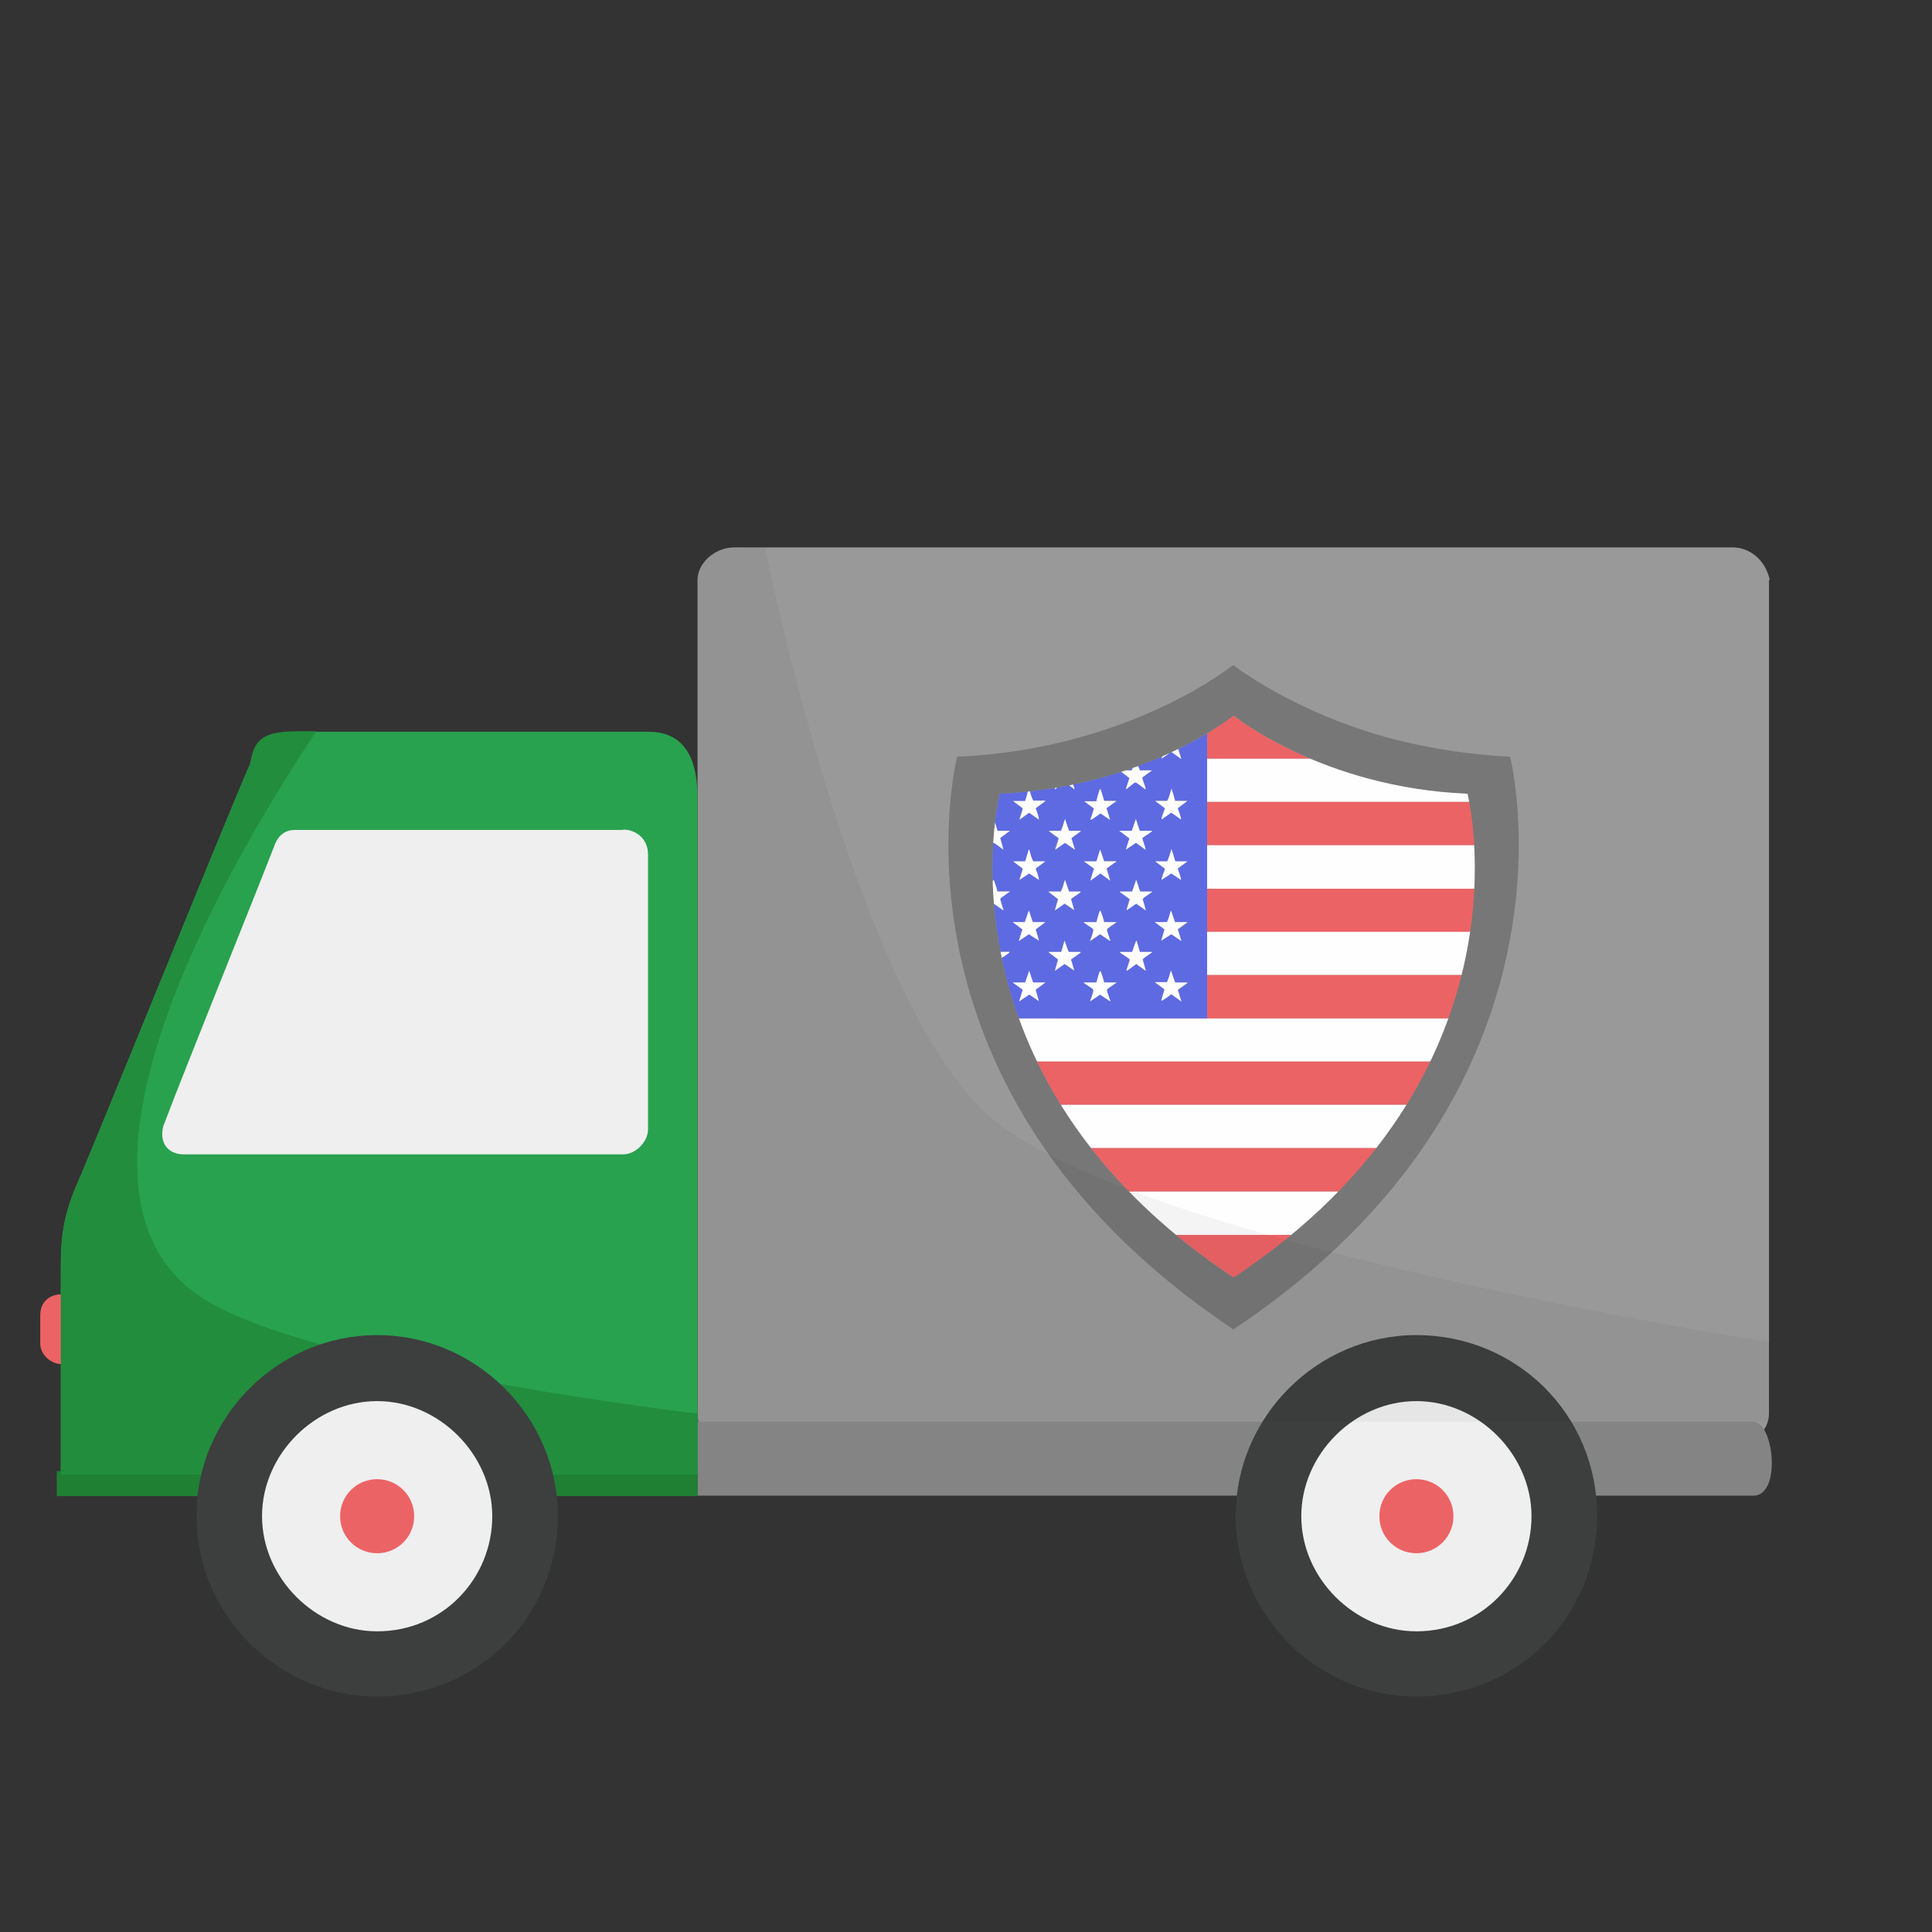 <?xml version="1.0" encoding="UTF-8"?><svg id="_Слой_1" xmlns="http://www.w3.org/2000/svg" xmlns:xlink="http://www.w3.org/1999/xlink" viewBox="0 0 48 48"><rect x="0" y="0" width="48" height="48" fill="#333333" stroke="none"/><defs><style>.cls-1{fill:#5d6ae2;}.cls-2{fill:#ec6365;}.cls-3{fill:#777;}.cls-4{fill:#848484;}.cls-5{fill:#28a24f;}.cls-6{fill:none;}.cls-7{fill:#1f7f33;}.cls-8{fill:#3d3e3e;}.cls-9{fill:#efefef;}.cls-10{opacity:.04;}.cls-11{fill:#fefefe;}.cls-12{fill:#228d3d;}.cls-13{fill:#9a9999;}.cls-14{clip-path:url(#clippath);}</style><clipPath id="clippath"><path class="cls-6" d="M36.46,19.72c-3.62-.15-5.81-1.94-5.81-1.94,0,0-2.19,1.78-5.81,1.94,0,0-1.78,6.98,5.81,12.02,7.59-5.04,5.81-12.02,5.81-12.02Z"/></clipPath></defs><path class="cls-13" d="M43.97,14.41c-.11-.51-.51-.81-.92-.81h-24.8c-.51,0-.92.4-.92.81v20.72c0,.51.41.81.92.81h24.78c.51,0,.92-.4.92-.81V14.41s.01,0,.01,0Z"/><path class="cls-3" d="M37.52,18.8c-1.07-.05-2.04-.22-2.88-.43-2.53-.67-4-1.85-4-1.85,0,0-2.59,2.1-6.86,2.28,0,0-1.88,7.34,5.43,13.18.44.36.92.7,1.43,1.05,8.98-5.97,6.88-14.22,6.88-14.22ZM30.65,31.74c-.18-.12-.37-.25-.54-.37-6.96-5.01-5.27-11.65-5.27-11.65,3.62-.16,5.81-1.94,5.81-1.94,0,0,1.56,1.26,4.22,1.76.48.1,1.02.16,1.58.18,0,0,1.79,6.97-5.81,12.02Z"/><g class="cls-14"><rect class="cls-2" x="19.37" y="30.68" width="26.56" height="1.08"/><rect class="cls-11" x="19.37" y="29.6" width="26.56" height="1.08"/><rect class="cls-2" x="19.37" y="28.52" width="26.56" height="1.08"/><rect class="cls-2" x="19.37" y="26.37" width="26.56" height="1.08"/><rect class="cls-11" x="19.37" y="27.45" width="26.56" height="1.07"/><rect class="cls-11" x="19.37" y="25.3" width="26.56" height="1.07"/><path class="cls-2" d="M45.93,24.22v1.08h-26.56s10.62-.01,10.62-.01c0-.36,0-.71,0-1.07h15.94Z"/><rect class="cls-2" x="29.99" y="17.77" width="15.94" height="1.08"/><path class="cls-11" d="M45.93,23.14v1.08h-15.94c0-.36,0-.72,0-1.08h15.94Z"/><rect class="cls-2" x="29.99" y="19.92" width="15.94" height="1.08"/><path class="cls-11" d="M45.93,21v1.08h-15.94c0-.36,0-.72,0-1.08h15.94Z"/><path class="cls-2" d="M45.93,22.08v1.07h-15.94c0-.36,0-.71,0-1.07h15.94Z"/><rect class="cls-11" x="29.99" y="18.85" width="15.94" height="1.07"/><path class="cls-1" d="M29.99,17.77v3.23c0,.36,0,.72,0,1.08s0,.71,0,1.07,0,.72,0,1.08,0,.71,0,1.07h-10.62v-7.52h10.62ZM20.65,18.39h-.3c-.05-.09-.07-.19-.1-.29-.01,0-.02.02-.02.03-.03.08-.05.19-.08.27h-.3l.24.18-.09.29.25-.18.24.17-.08-.28.24-.18ZM21.91,18.39h-.29s.23.16.23.17c.01.06-.08.22-.08.29.02.02.22-.16.25-.16.04,0,.2.15.25.16,0-.07-.09-.23-.08-.28.01-.04.2-.13.23-.18h-.29s-.09-.29-.1-.29c-.02,0-.01.01-.02.02-.02.04-.07.26-.1.27ZM23.89,18.39c-.03-.08-.05-.19-.08-.27,0-.01,0-.02-.02-.03-.03.1-.05.2-.1.29h-.3l.24.18-.08.28.24-.17.25.18-.09-.29.24-.18h-.3ZM25.97,18.39h-.3c-.05-.09-.07-.19-.1-.29-.01,0-.02.02-.02.03-.03.08-.05.19-.08.27h-.3l.24.18-.09.29.25-.18.24.17-.08-.28.24-.18ZM27.23,18.39h-.29s.23.16.23.17c.01.06-.08.22-.08.29.02.02.22-.16.25-.16.04,0,.2.15.25.16,0-.07-.09-.23-.08-.28.01-.04.2-.13.23-.18h-.29s-.09-.29-.1-.29c-.02,0-.01.01-.02.02-.02.04-.07.26-.1.27ZM29.2,18.39c-.03-.08-.05-.19-.08-.27,0-.01,0-.02-.02-.03-.03.1-.05.2-.1.29h-.3l.24.18-.08.28.24-.17.25.18-.09-.29.24-.18h-.3ZM21.24,19.14l-.1-.29c-.04.1-.06.2-.1.29h-.3s.24.17.24.18c0,.05-.1.27-.08.29.05-.02.21-.17.25-.17.04,0,.19.15.24.17l-.09-.28.25-.19h-.31ZM23.31,19.14h-.3c-.05-.09-.07-.2-.1-.29l-.1.29h-.31l.25.19-.09.28c.05-.02.2-.16.24-.17.05,0,.2.14.25.17.02-.02-.09-.25-.08-.29,0-.01.22-.14.24-.18ZM26.55,19.14l-.1-.29c-.04.1-.06.2-.1.29h-.3s.24.17.24.18c0,.05-.1.27-.08.29.05-.02.21-.17.25-.17.04,0,.19.15.24.17l-.09-.28.25-.19h-.31ZM28.62,19.14h-.3c-.05-.09-.07-.2-.1-.29l-.1.29h-.31l.25.19-.09.28c.05-.02.2-.16.24-.17.05,0,.2.14.25.17.02-.02-.09-.25-.08-.29,0-.01.22-.14.24-.18ZM24.59,19.14h-.31s.23.15.24.18c.02.05-.08.23-.08.29l.24-.18.25.18c0-.07-.09-.24-.08-.29.01-.03.21-.14.24-.18h-.31c-.02-.09-.05-.17-.08-.26,0-.01,0-.03-.02-.02-.01,0-.08.25-.09.28ZM20.65,19.9h-.3c-.05-.09-.07-.19-.1-.29-.01,0-.02.01-.02.03-.03.08-.05.18-.08.27h-.3l.24.18s-.1.26-.08.28l.24-.17.24.17c.01-.06-.09-.23-.08-.28l.24-.18ZM21.93,19.9h-.3l.24.18-.09.28s.21-.16.25-.16l.24.16-.09-.29.25-.18h-.31c-.02-.09-.05-.18-.08-.27,0-.01,0-.03-.02-.02-.01,0-.07.26-.09.29ZM23.89,19.9c-.03-.08-.05-.19-.08-.27,0-.01,0-.02-.02-.03-.03.1-.05.2-.1.29h-.3l.24.18s-.09.22-.08.28l.24-.17.24.17s-.08-.24-.08-.28l.24-.18h-.3ZM25.97,19.9h-.3c-.05-.09-.07-.19-.1-.29-.01,0-.02.01-.02.03-.03.08-.05.18-.08.27h-.3l.24.18s-.1.26-.08.28l.24-.17.24.17c.01-.06-.09-.23-.08-.28l.24-.18ZM27.24,19.9h-.3l.24.18-.09.28s.21-.16.25-.16l.24.16-.09-.29.25-.18h-.31c-.02-.09-.05-.18-.08-.27,0-.01,0-.03-.02-.02-.01,0-.07.26-.09.29ZM29.2,19.9c-.03-.08-.05-.19-.08-.27,0-.01,0-.02-.02-.03-.03.1-.05.2-.1.29h-.3l.24.18s-.09.22-.08.28l.24-.17.24.17s-.08-.24-.08-.28l.24-.18h-.3ZM21.24,20.64l-.1-.29c-.04.1-.06.2-.1.29h-.3c.07.07.16.12.24.18,0,.05-.1.27-.08.29l.24-.17.25.17-.09-.28s.19-.14.22-.17c0,0,.02,0,.01-.02h-.3ZM23.31,20.64h-.3c-.05-.09-.07-.2-.1-.29l-.1.29h-.31l.25.19-.09.28.25-.17s.23.18.24.17c-.01-.1-.07-.19-.08-.29.07-.06.15-.1.23-.16,0,0,.02,0,.01-.02ZM26.55,20.64l-.1-.29c-.04.1-.06.2-.1.29h-.3c.07.07.16.12.24.18,0,.05-.1.27-.08.29l.24-.17.25.17-.09-.28s.19-.14.22-.17c0,0,.02,0,.01-.02h-.3ZM28.62,20.64h-.3c-.05-.09-.07-.2-.1-.29l-.1.29h-.31l.25.19-.09.28.25-.17s.23.18.24.17c-.01-.1-.07-.19-.08-.29.07-.06.15-.1.23-.16,0,0,.02,0,.01-.02ZM24.59,20.64h-.31s.23.16.24.18c.02.05-.08.23-.08.29.01.01.22-.16.24-.17.04,0,.2.15.25.17l-.08-.29.24-.18h-.31c-.02-.09-.05-.17-.08-.26,0-.01,0-.03-.02-.02-.01,0-.08.25-.09.28ZM20.65,21.4h-.3c-.04-.09-.07-.19-.1-.29-.02,0-.02.02-.02.03-.03.08-.05.18-.08.26h-.3l.24.18s-.1.27-.08.28l.24-.16.24.16c.01-.06-.09-.24-.08-.28l.24-.18ZM21.93,21.4h-.31l.25.18-.09.29.25-.17.25.17-.09-.3.25-.18h-.31l-.1-.29-.09.29ZM23.89,21.4c-.03-.08-.05-.18-.08-.26,0-.01,0-.03-.02-.03-.03.1-.05.2-.1.29h-.3l.24.18s-.09.22-.08.28l.24-.16.24.16s-.08-.24-.08-.28l.24-.18h-.3ZM25.97,21.4h-.3c-.04-.09-.07-.19-.1-.29-.02,0-.02.02-.02.03-.03.08-.05.18-.08.26h-.3l.24.18s-.1.27-.08.28l.24-.16.24.16c.01-.06-.09-.24-.08-.28l.24-.18ZM27.24,21.4h-.31l.25.18-.09.29.25-.17.25.17-.09-.3.25-.18h-.31l-.1-.29-.09.29ZM29.2,21.4c-.03-.08-.05-.18-.08-.26,0-.01,0-.03-.02-.03-.03.1-.05.2-.1.29h-.3l.24.18s-.09.22-.08.28l.24-.16.24.16s-.08-.24-.08-.28l.24-.18h-.3ZM21.24,22.15l-.1-.29c-.04.1-.06.2-.1.29h-.3s0,.02.01.02c.04.03.22.14.22.17l-.08.28.24-.17s.23.17.24.16l-.08-.27s.19-.14.22-.16c.01,0,.02-.01.02-.03h-.3ZM23.31,22.15h-.3c-.05-.09-.07-.2-.1-.29l-.1.29h-.3s0,.02.02.03c.03.03.22.14.22.16l-.08.27s.21-.15.24-.16l.24.17-.08-.28s.19-.14.22-.17c0,0,.02,0,.01-.02ZM26.55,22.15l-.1-.29c-.04.1-.06.2-.1.29h-.3s0,.02.01.02c.04.03.22.14.22.17l-.08.28.24-.17s.23.17.24.16l-.08-.27s.19-.14.22-.16c.01,0,.02-.01.02-.03h-.3ZM28.62,22.15h-.3c-.05-.09-.07-.2-.1-.29l-.1.29h-.3s0,.02.02.03c.03.03.22.14.22.16l-.08.27s.21-.15.24-.16l.24.17-.08-.28s.19-.14.22-.17c0,0,.02,0,.01-.02ZM24.59,22.15h-.31s.24.17.24.18l-.08.29c.05-.02.2-.16.24-.17,0,0,.02,0,.02,0l.23.16s-.09-.25-.08-.29c0-.02.22-.14.24-.18h-.31c-.02-.09-.05-.17-.08-.26,0-.01,0-.03-.02-.02-.01,0-.08.25-.09.28ZM20.65,22.91h-.3c-.05-.09-.07-.2-.1-.29l-.1.29h-.3l.24.18-.09.29.25-.17.25.16-.08-.28.24-.18ZM23.89,22.91l-.1-.29c-.04.1-.06.2-.1.29h-.3l.24.18-.08.28.25-.16.25.17-.09-.29s.22-.14.24-.18h-.3ZM25.97,22.91h-.3c-.05-.09-.07-.2-.1-.29l-.1.29h-.3l.24.18-.09.29.25-.17.25.16-.08-.28.24-.18ZM29.2,22.91l-.1-.29c-.04.1-.06.2-.1.29h-.3l.24.18-.08.28.25-.16.25.17-.09-.29s.22-.14.24-.18h-.3ZM21.93,22.91h-.31s.23.15.24.18c.01.05-.1.27-.08.29l.25-.17.25.17s-.1-.24-.08-.29c.01-.03.21-.14.24-.18h-.31c-.02-.09-.05-.17-.08-.26,0-.01,0-.03-.02-.02-.01,0-.08.25-.09.28ZM27.24,22.91h-.31s.23.15.24.18c.01.05-.1.27-.08.29l.25-.17.25.17s-.1-.24-.08-.29c.01-.03.21-.14.24-.18h-.31c-.02-.09-.05-.17-.08-.26,0-.01,0-.03-.02-.02-.01,0-.08.25-.09.28ZM21.54,23.65h-.3s-.09-.3-.11-.28l-.08.28h-.31s0,.02.01.02c.04.03.22.14.22.17l-.08.28.24-.17s.23.17.24.16l-.08-.27s.19-.14.22-.16c.01,0,.02,0,.02-.03ZM23,23.65l-.08-.28s-.08.27-.11.28h-.3s0,.02.02.03c.03.03.22.14.22.16,0,.04-.09.27-.08.28.05-.02.21-.17.24-.17l.24.17-.08-.28s.19-.14.22-.17c0,0,.02,0,.01-.02h-.31ZM24.59,23.65h-.3s0,.02.02.03c.03.03.21.14.21.15l-.08.29c.05-.02.2-.16.24-.17,0,0,.02,0,.02,0l.23.16c-.03-.1-.07-.19-.08-.29,0-.01.19-.13.21-.15.01,0,.02-.01.02-.03h-.3c-.03-.08-.05-.17-.08-.26,0-.01,0-.03-.02-.02-.01,0-.07.25-.09.28ZM26.85,23.65h-.3s-.09-.3-.11-.28l-.08.28h-.31s0,.02.01.02c.04.03.22.14.22.17l-.08.28.24-.17s.23.17.24.16l-.08-.27s.19-.14.22-.16c.01,0,.02,0,.02-.03ZM28.31,23.65l-.08-.28s-.08.27-.11.28h-.3s0,.02.02.03c.03.03.22.14.22.16,0,.04-.09.27-.08.28.05-.02.21-.17.24-.17l.24.17-.08-.28s.19-.14.22-.17c0,0,.02,0,.01-.02h-.31ZM20.65,24.41h-.3c-.05-.09-.07-.2-.1-.29l-.1.29h-.31l.25.18-.09.29.25-.17s.23.18.24.16l-.08-.28.24-.18ZM23.89,24.41l-.1-.29c-.04.1-.06.2-.1.29h-.3l.24.18-.08.28s.21-.15.25-.16l.25.18-.09-.29.25-.18h-.31ZM25.97,24.41h-.3c-.05-.09-.07-.2-.1-.29l-.1.29h-.31l.25.18-.09.29.25-.17s.23.18.24.16l-.08-.28.24-.18ZM29.2,24.41l-.1-.29c-.04.1-.06.2-.1.29h-.3l.24.18-.08.28s.21-.15.25-.16l.25.18-.09-.29.25-.18h-.31ZM21.93,24.41h-.31s.23.15.24.18c.01.05-.1.27-.08.29l.25-.17.25.17s-.1-.24-.08-.29c0-.03.21-.14.24-.18h-.31c-.02-.09-.05-.17-.08-.26,0-.01,0-.03-.02-.02-.01,0-.08.25-.09.28ZM27.24,24.41h-.31s.23.15.24.18c.01.05-.1.27-.08.29l.25-.17.25.17s-.1-.24-.08-.29c0-.03.21-.14.24-.18h-.31c-.02-.09-.05-.17-.08-.26,0-.01,0-.03-.02-.02-.01,0-.08.25-.09.28Z"/><path class="cls-11" d="M24.59,22.15s.07-.28.09-.28c.02,0,.01.01.02.02.03.08.06.17.08.26h.31s-.24.17-.24.18c0,.04.09.28.08.29l-.23-.16s-.02,0-.02,0c-.04,0-.19.15-.24.17l.08-.29s-.22-.14-.24-.18h.31Z"/><path class="cls-11" d="M28.62,22.15s0,.02-.01.02c-.04.03-.22.14-.22.17l.08.28-.24-.17s-.23.17-.24.16l.08-.27s-.19-.14-.22-.16c-.01,0-.02-.01-.02-.03h.3l.1-.29c.04.1.06.2.1.29h.3Z"/><path class="cls-11" d="M23.31,22.15s0,.02-.01.02c-.04.03-.22.14-.22.17l.08.28-.24-.17s-.23.17-.24.16l.08-.27s-.19-.14-.22-.16c-.01,0-.02-.01-.02-.03h.3l.1-.29c.04.1.06.2.1.29h.3Z"/><path class="cls-11" d="M26.55,22.15h.3s0,.02-.02.03c-.03.03-.22.14-.22.16l.08.27s-.21-.15-.24-.16l-.24.17.08-.28s-.19-.14-.22-.17c0,0-.02,0-.01-.02h.3c.05-.09.07-.2.1-.29l.1.29Z"/><path class="cls-11" d="M21.24,22.15h.3s0,.02-.02.03c-.03.03-.22.14-.22.16l.08.27s-.21-.15-.24-.16l-.24.17.08-.28s-.19-.14-.22-.17c0,0-.02,0-.01-.02h.3c.05-.09.07-.2.1-.29l.1.29Z"/><path class="cls-11" d="M24.59,20.64s.07-.28.09-.28c.02,0,.01.01.02.02.03.08.06.17.08.26h.31l-.24.18.08.29s-.21-.17-.25-.17c-.03,0-.23.18-.24.17,0-.06.1-.25.08-.29,0-.03-.21-.14-.24-.18h.31Z"/><path class="cls-11" d="M28.31,23.65h.31s0,.02-.01.02c-.04.03-.22.14-.22.17l.08.28-.24-.17s-.19.15-.24.17c-.01-.02.08-.24.08-.28,0-.02-.19-.14-.22-.16-.01,0-.02-.01-.02-.03h.3s.09-.3.11-.28l.08.28Z"/><path class="cls-11" d="M23,23.65h.31s0,.02-.01.02c-.04.03-.22.14-.22.17l.08.28-.24-.17s-.19.15-.24.17c-.01-.02.08-.24.08-.28,0-.02-.19-.14-.22-.16-.01,0-.02-.01-.02-.03h.3s.09-.3.11-.28l.08.28Z"/><path class="cls-11" d="M24.59,23.65s.07-.28.09-.28c.02,0,.01.01.02.02.03.08.05.17.08.26h.3s0,.02-.02.03c-.03.03-.21.14-.21.15.01.1.06.2.08.29l-.23-.16s-.02,0-.02,0c-.04,0-.19.15-.24.17l.08-.29s-.19-.13-.21-.15c-.01,0-.02-.01-.02-.03h.3Z"/><path class="cls-11" d="M21.54,23.65s0,.02-.02.03c-.03.03-.22.15-.22.16l.08.27s-.21-.15-.24-.16l-.24.17.08-.28s-.19-.14-.22-.17c0,0-.02,0-.01-.02h.31l.08-.28s.08.27.11.28h.3Z"/><path class="cls-11" d="M26.85,23.65s0,.02-.02.03c-.03.03-.22.15-.22.16l.08.27s-.21-.15-.24-.16l-.24.17.08-.28s-.19-.14-.22-.17c0,0-.02,0-.01-.02h.31l.08-.28s.08.27.11.28h.3Z"/><path class="cls-11" d="M27.24,24.41s.07-.28.09-.28c.02,0,.01.01.02.02.03.08.06.17.08.26h.31s-.23.15-.24.18c-.01.05.1.27.08.29l-.25-.17-.25.17s.1-.24.08-.29c0-.03-.21-.14-.24-.18h.31Z"/><path class="cls-11" d="M21.93,24.41s.07-.28.09-.28c.02,0,.01.01.02.02.03.08.06.17.08.26h.31s-.23.15-.24.18c-.01.05.1.27.08.29l-.25-.17-.25.17s.1-.24.08-.29c0-.03-.21-.14-.24-.18h.31Z"/><path class="cls-11" d="M25.97,24.41l-.24.18.08.28s-.21-.15-.24-.16l-.25.17.09-.29-.25-.18h.31l.1-.29c.04.1.06.2.1.29h.3Z"/><path class="cls-11" d="M20.65,24.41l-.24.18.08.28s-.21-.15-.24-.16l-.25.17.09-.29-.25-.18h.31l.1-.29c.04.1.06.2.1.29h.3Z"/><path class="cls-11" d="M29.2,24.41h.31l-.25.18.09.29-.25-.18s-.23.18-.25.16l.08-.28-.24-.18h.3c.05-.09.07-.2.1-.29l.1.29Z"/><path class="cls-11" d="M23.89,24.41h.31l-.25.18.09.29-.25-.18s-.23.18-.25.16l.08-.28-.24-.18h.3c.05-.09.07-.2.1-.29l.1.29Z"/><path class="cls-11" d="M21.93,22.91s.07-.28.09-.28c.02,0,.01.01.02.02.03.08.06.17.08.26h.31s-.23.15-.24.18c-.01.05.1.27.08.29l-.25-.17-.25.17s.1-.24.08-.29c-.01-.03-.21-.14-.24-.18h.31Z"/><path class="cls-11" d="M27.24,22.91s.07-.28.09-.28c.02,0,.01.01.02.02.03.08.06.17.08.26h.31s-.23.15-.24.18c-.01.05.1.27.08.29l-.25-.17-.25.17s.1-.24.08-.29c-.01-.03-.21-.14-.24-.18h.31Z"/><path class="cls-11" d="M25.97,21.4l-.24.18s.09.22.08.28l-.24-.16-.24.16s.08-.24.08-.28l-.24-.18h.3c.03-.08.05-.18.08-.26,0-.01,0-.03.02-.03.03.1.05.2.1.29h.3Z"/><path class="cls-11" d="M20.65,21.4l-.24.18s.09.22.08.28l-.24-.16-.24.16s.08-.24.08-.28l-.24-.18h.3c.03-.08.05-.18.08-.26,0-.01,0-.03.02-.03.03.1.05.2.1.29h.3Z"/><polygon class="cls-11" points="21.93 21.4 22.02 21.11 22.12 21.4 22.43 21.4 22.18 21.58 22.27 21.88 22.03 21.7 21.77 21.88 21.87 21.58 21.62 21.4 21.93 21.4"/><polygon class="cls-11" points="27.24 21.4 27.33 21.11 27.43 21.4 27.74 21.4 27.49 21.58 27.58 21.88 27.34 21.7 27.09 21.88 27.18 21.58 26.93 21.4 27.24 21.4"/><path class="cls-11" d="M23.89,21.4h.3l-.24.18s.1.27.08.28l-.24-.16-.24.16c-.01-.06.09-.23.08-.28l-.24-.18h.3c.04-.09.07-.19.1-.29.02,0,.02.02.02.03.03.08.05.18.08.26Z"/><path class="cls-11" d="M29.2,21.4h.3l-.24.18s.1.27.08.28l-.24-.16-.24.16c-.01-.06.09-.23.08-.28l-.24-.18h.3c.04-.09.07-.19.1-.29.02,0,.02.02.02.03.03.08.05.18.08.26Z"/><path class="cls-11" d="M23.89,19.9h.3l-.24.18s.1.26.08.28l-.24-.17-.24.17c-.01-.06.09-.24.08-.28l-.24-.18h.3c.05-.09.07-.19.1-.29.01,0,.02.01.02.03.03.08.05.18.08.27Z"/><path class="cls-11" d="M21.93,19.9s.07-.29.09-.29c.02,0,.01.01.02.02.03.09.06.18.08.27h.31l-.25.18.09.29-.24-.16s-.24.18-.25.16l.09-.28-.24-.18h.3Z"/><path class="cls-11" d="M20.65,19.9l-.24.18s.09.22.08.28l-.24-.17-.24.17s.08-.24.08-.28l-.24-.18h.3c.03-.08.05-.19.08-.27,0-.01,0-.02.02-.03.03.1.05.2.1.29h.3Z"/><path class="cls-11" d="M29.2,19.9h.3l-.24.18s.1.26.08.28l-.24-.17-.24.17c-.01-.06.09-.24.08-.28l-.24-.18h.3c.05-.09.07-.19.1-.29.01,0,.02.01.02.03.03.08.05.18.08.27Z"/><path class="cls-11" d="M27.24,19.9s.07-.29.09-.29c.02,0,.01.01.02.02.03.09.06.18.08.27h.31l-.25.18.09.29-.24-.16s-.24.18-.25.16l.09-.28-.24-.18h.3Z"/><path class="cls-11" d="M25.97,19.9l-.24.18s.09.22.08.28l-.24-.17-.24.17s.08-.24.08-.28l-.24-.18h.3c.03-.08.05-.19.08-.27,0-.01,0-.02.02-.03.03.1.05.2.1.29h.3Z"/><path class="cls-11" d="M27.23,18.39s.08-.23.1-.27c0-.01,0-.03.02-.02.01,0,.06.26.1.29h.29c-.03.05-.21.14-.23.18-.02.06.08.21.08.28-.05-.02-.21-.17-.25-.16-.03,0-.23.18-.25.16,0-.07.1-.23.08-.29,0-.01-.21-.14-.23-.17h.29Z"/><path class="cls-11" d="M21.91,18.39s.08-.23.1-.27c0-.01,0-.03.02-.02.01,0,.06.26.1.29h.29c-.03.05-.21.14-.23.18-.02.06.08.21.08.28-.05-.02-.21-.17-.25-.16-.03,0-.23.18-.25.16,0-.07.1-.23.08-.29,0-.01-.21-.14-.23-.17h.29Z"/><path class="cls-11" d="M20.65,18.39l-.24.18.08.28-.24-.17-.25.18.09-.29-.24-.18h.3c.03-.08.05-.19.08-.27,0-.01,0-.02.02-.03.03.1.05.2.1.29h.3Z"/><path class="cls-11" d="M23.89,18.39h.3l-.24.18.09.29-.25-.18-.24.17.08-.28-.24-.18h.3c.05-.09.07-.19.1-.29.01,0,.02.02.02.03.03.08.05.19.08.27Z"/><path class="cls-11" d="M25.97,18.39l-.24.18.08.28-.24-.17-.25.18.09-.29-.24-.18h.3c.03-.08.05-.19.08-.27,0-.01,0-.02.02-.03.03.1.05.2.1.29h.3Z"/><path class="cls-11" d="M29.2,18.39h.3l-.24.18.09.29-.25-.18-.24.17.08-.28-.24-.18h.3c.05-.09.07-.19.1-.29.01,0,.02.02.02.03.03.08.05.19.08.27Z"/><path class="cls-11" d="M26.55,20.64h.3s0,.02-.01.02c-.03.03-.22.15-.22.17l.09.28-.25-.17-.24.17s.09-.25.08-.29c-.08-.06-.17-.11-.24-.18h.3c.05-.09.07-.2.1-.29l.1.29Z"/><path class="cls-11" d="M29.2,22.91h.3s-.24.17-.24.18l.09.29-.25-.17-.25.16.08-.28-.24-.18h.3c.05-.09.07-.2.1-.29l.1.29Z"/><path class="cls-11" d="M21.24,20.64h.3s0,.02-.01.02c-.03.03-.22.15-.22.17l.09.28-.25-.17-.24.17s.09-.25.08-.29c-.08-.06-.17-.11-.24-.18h.3c.05-.09.07-.2.1-.29l.1.29Z"/><path class="cls-11" d="M20.65,22.91l-.24.18.08.28-.25-.16-.25.17.09-.29-.24-.18h.3l.1-.29c.04.1.06.2.1.29h.3Z"/><path class="cls-11" d="M23.31,20.64s0,.02-.01.02c-.07.06-.15.1-.23.16.02.1.07.19.08.29,0,.01-.21-.17-.24-.17l-.25.17.09-.28-.25-.19h.31l.1-.29c.04.1.06.2.1.29h.3Z"/><path class="cls-11" d="M28.62,19.14s-.24.17-.24.18c0,.05.1.27.08.29-.05-.02-.21-.17-.25-.17-.04,0-.19.15-.24.17l.09-.28-.25-.19h.31l.1-.29c.04.1.06.2.1.29h.3Z"/><path class="cls-11" d="M28.62,20.64s0,.02-.01.02c-.07.06-.15.1-.23.16.02.1.07.19.08.29,0,.01-.21-.17-.24-.17l-.25.17.09-.28-.25-.19h.31l.1-.29c.04.1.06.2.1.29h.3Z"/><path class="cls-11" d="M21.24,19.14h.31l-.25.19.09.28c-.05-.02-.2-.16-.24-.17-.05,0-.2.14-.25.17-.02-.02.09-.25.08-.29,0-.01-.22-.14-.24-.18h.3c.05-.09.07-.2.1-.29l.1.29Z"/><path class="cls-11" d="M26.55,19.14h.31l-.25.19.09.28c-.05-.02-.2-.16-.24-.17-.05,0-.2.14-.25.17-.02-.02.09-.25.08-.29,0-.01-.22-.14-.24-.18h.3c.05-.09.07-.2.1-.29l.1.29Z"/><path class="cls-11" d="M24.59,19.14s.07-.28.09-.28c.02,0,.01.01.02.02.03.08.06.17.08.26h.31s-.23.15-.24.18c-.02.05.08.23.08.29l-.25-.18-.24.18c0-.07.09-.24.08-.29-.01-.03-.21-.14-.24-.18h.31Z"/><path class="cls-11" d="M25.97,22.91l-.24.18.08.28-.25-.16-.25.17.09-.29-.24-.18h.3l.1-.29c.04.1.06.2.1.29h.3Z"/><path class="cls-11" d="M23.31,19.14s-.24.17-.24.18c0,.05.1.27.08.29-.05-.02-.21-.17-.25-.17-.04,0-.19.15-.24.17l.09-.28-.25-.19h.31l.1-.29c.04.1.06.2.1.29h.3Z"/><path class="cls-11" d="M23.89,22.91h.3s-.24.17-.24.18l.09.29-.25-.17-.25.16.08-.28-.24-.18h.3c.05-.09.07-.2.1-.29l.1.29Z"/></g><path class="cls-5" d="M17.33,36.66v-16.84c0-1.22-.51-1.64-1.22-1.64H7.34c-.92,0-1.03.3-1.13.81-.21.41-3.88,9.48-4.29,10.41s-.41,1.53-.41,2.24v5h15.82s0,.01,0,.01Z"/><path class="cls-9" d="M15.49,20.62H7.32c-.21,0-.41.11-.51.41-.6,1.54-2.13,5.31-2.75,6.94-.11.41.1.71.51.71h10.91c.32,0,.62-.32.62-.62v-6.83c0-.41-.32-.62-.62-.62Z"/><path class="cls-2" d="M1.51,33.89h.3c.3,0,.51-.21.51-.51v-.71c0-.3-.21-.51-.51-.51h-.3c-.3,0-.51.21-.51.51v.71c0,.3.3.51.51.51Z"/><path class="cls-4" d="M17.33,35.32q.06,0,0,0h26.23c.51,0,.71,1.84,0,1.84h-26.23s0-1.84,0-1.84Z"/><path class="cls-8" d="M35.19,33.17c-2.46,0-4.49,2.03-4.49,4.49s2.03,4.49,4.49,4.49c2.46,0,4.49-1.94,4.49-4.49s-2.03-4.49-4.49-4.49Z"/><path class="cls-9" d="M35.19,40.53c-1.54,0-2.86-1.32-2.86-2.86,0-1.54,1.32-2.86,2.86-2.86,1.54,0,2.86,1.33,2.86,2.86s-1.22,2.86-2.86,2.86Z"/><path class="cls-2" d="M35.19,38.59c-.51,0-.92-.41-.92-.92,0-.51.41-.92.92-.92s.92.41.92.92c0,.51-.41.92-.92.92Z"/><rect class="cls-7" x="1.41" y="36.55" width="15.92" height=".62"/><path class="cls-12" d="M1.51,31.63v5.01h15.82v-1.52s-9.96-1.16-12.45-2.97c-3.96-2.86,1.11-11.19,2.98-13.98h-.52c-.92,0-1.03.3-1.12.81-.21.41-3.88,9.48-4.29,10.41-.41.92-.41,1.53-.41,2.24Z"/><path class="cls-8" d="M9.37,33.17c-2.46,0-4.49,2.03-4.49,4.49,0,2.46,2.03,4.49,4.49,4.49s4.49-1.94,4.49-4.49c0-2.46-2.03-4.49-4.49-4.49Z"/><path class="cls-9" d="M9.37,40.53c-1.54,0-2.86-1.33-2.86-2.86,0-1.54,1.32-2.86,2.86-2.86,1.54,0,2.86,1.33,2.86,2.86,0,1.54-1.22,2.86-2.86,2.86Z"/><path class="cls-2" d="M9.37,38.59c-.51,0-.92-.41-.92-.92,0-.51.41-.92.92-.92s.92.41.92.92c0,.51-.41.92-.92.92Z"/><path class="cls-6" d="M1.51,31.63v5.01h15.82v-1.52s-9.96-1.16-12.45-2.97c-3.96-2.86,1.11-11.19,2.98-13.98h-.52c-.92,0-1.03.3-1.12.81-.21.41-3.88,9.48-4.29,10.41-.41.92-.41,1.53-.41,2.24Z"/><path class="cls-10" d="M19.01,13.6s2.1,10.68,5.37,13.95c3.27,3.28,19.63,5.8,19.63,5.8l-.06,1.97h-26.63s0-20.74,0-20.74c0,0-.02-.92.7-.95s.98-.03.98-.03Z"/></svg>